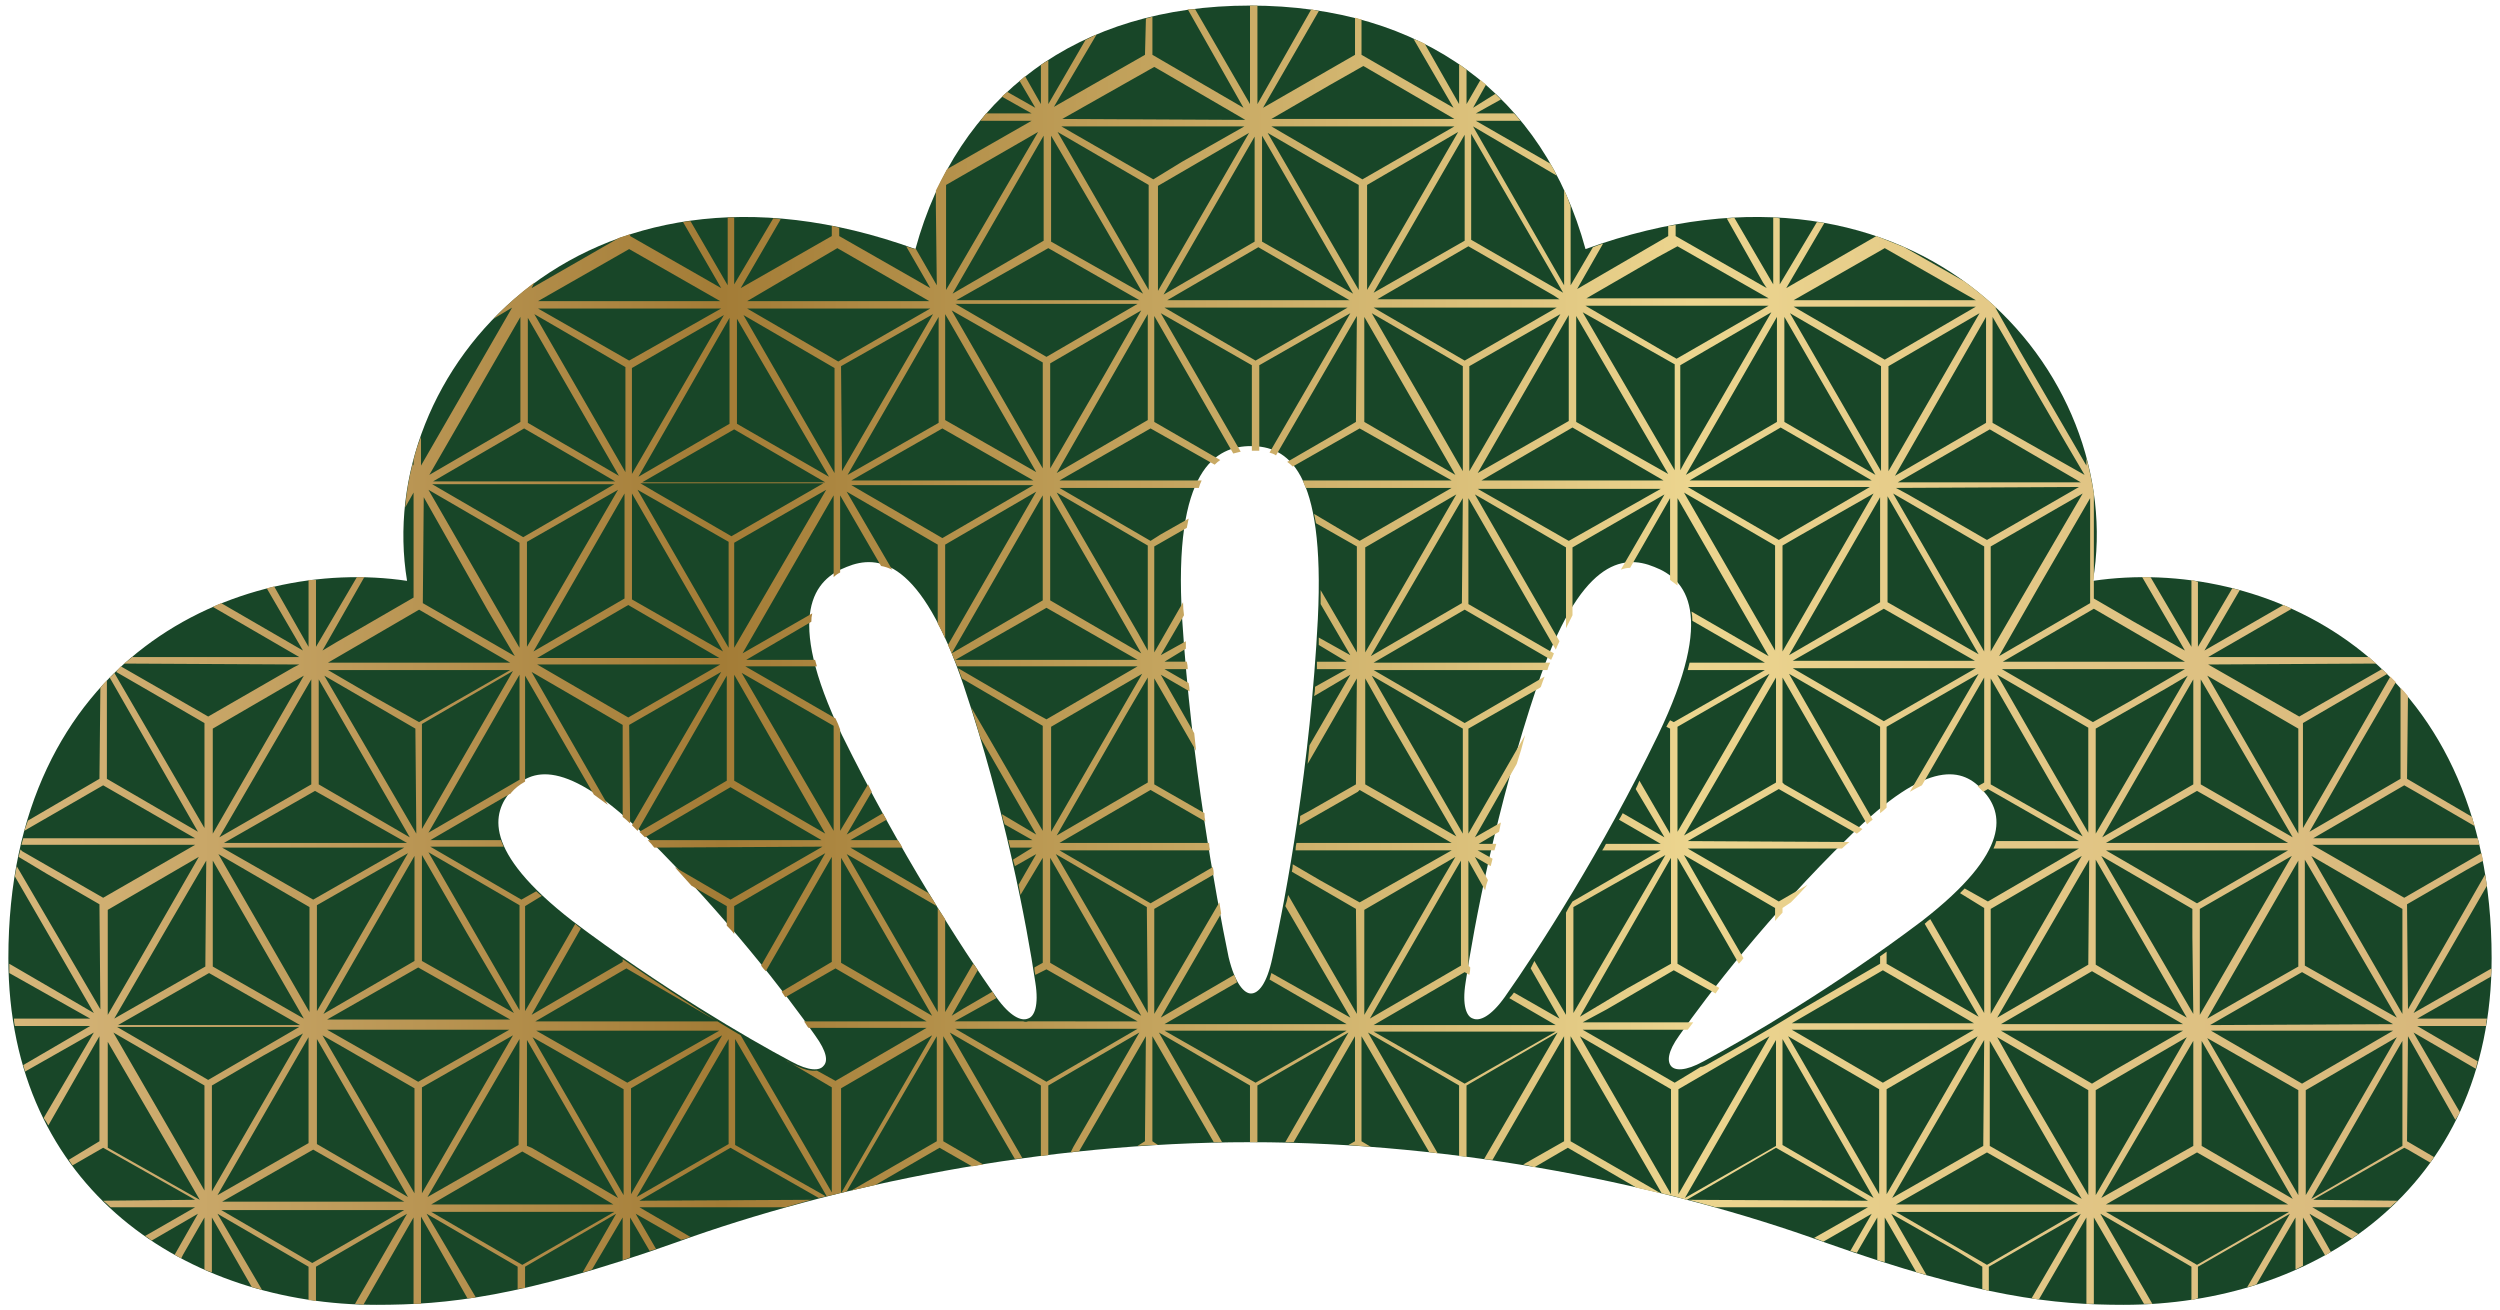 <svg version="1.2" xmlns="http://www.w3.org/2000/svg" viewBox="0 0 269 141" width="269" height="141"><defs><linearGradient id="P" gradientUnits="userSpaceOnUse"/><linearGradient id="g1" x1="-0.6" y1="-1.4" x2="260.2" y2="-1.4" href="#P"><stop stop-color="#d8b87c"/><stop offset=".3" stop-color="#a37c36"/><stop offset=".7" stop-color="#ecd58f"/><stop offset="1" stop-color="#d8b87c"/></linearGradient></defs><style>.a{fill:#184628}.b{mix-blend-mode:screen;fill:url(#g1)}</style><path fill-rule="evenodd" class="a" d="m72.7 133.7c-16.6 5.9-24.7 6.7-32.2 6.7-20.2 0-39.6-12.3-39.6-37.3 0-32.5 24.8-43.3 42.9-40.6-3.7-22.4 18.8-48.7 54.7-35.7 4.5-16.5 17.5-26.2 36-26.2 18.6 0 31.6 9.7 36.1 26.2 35.9-13 58.4 13.3 54.6 35.7 18.2-2.7 42.9 8.1 42.9 40.6 0 25-19.3 37.3-39.6 37.3-7.4 0-15.5-0.8-32.1-6.7-17.1-6.2-39.6-10.8-61.9-10.8-22.2 0-44.7 4.6-61.8 10.8zm61.9-85.7c-3.7 0-8.4 2.4-7.4 18.6 1 15.5 3.6 29.6 5 36.4 0.7 2.9 1.7 3.9 2.4 3.9 0.8 0 1.7-1 2.3-3.8 1.5-6.7 4.1-20.9 4.9-36.5 0.8-16.1-3.3-18.6-7.2-18.6zm-43.5 13c-3.4 1.3-6.8 5-0.5 18.1 6.1 12.4 13 23.1 16.6 28.2 1.5 2.1 2.7 2.6 3.4 2.3 0.7-0.2 1.2-1.4 0.8-3.9-0.9-6.1-3.3-18.8-7.7-31.9-4.6-13.6-9.2-14.2-12.6-12.8zm-36.1 24.1c-2 2.3-3.2 6.4 6.6 14 9.4 7.1 18.8 12.6 23.5 15.1 2 1.1 3.1 1 3.5 0.5 0.5-0.5 0.4-1.5-0.9-3.3-3-4.3-9.7-13-18.1-21.3-8.8-8.7-12.5-7.4-14.6-5zm143.9 5c-8.5 8.3-15.2 17-18.2 21.3-1.3 1.8-1.3 2.8-0.9 3.3 0.4 0.5 1.5 0.6 3.5-0.5 4.7-2.5 14.1-8 23.5-15.1 9.8-7.6 8.7-11.7 6.6-14-2.1-2.4-5.8-3.7-14.5 5zm-33.5-16.3c-4.4 13.1-6.8 25.8-7.7 31.9-0.4 2.5 0.1 3.7 0.8 3.9 0.7 0.3 1.9-0.2 3.4-2.3 3.6-5.1 10.5-15.8 16.5-28.2 6.3-13.1 3-16.8-0.4-18.1-3.4-1.4-8-0.8-12.6 12.8z"/><path fill-rule="evenodd" class="b" d="m2.5 114.6l7.2-4.2h-8.1q-0.1-0.4-0.1-0.8h8.2l-8.7-4.9q0-0.5 0-1l9.1 5.3-8.5-14.7q0.1-0.6 0.2-1.1l9 15.4-0.1-11.3-5.7-3.3-3-1.8q0.1-0.4 0.2-0.8l0.2 0.2 8.7 5 9.9-5.7h-18.7q0.1-0.3 0.2-0.7h18.5l-9.9-5.7-8.5 4.9q0.2-0.5 0.4-1.1l7.7-4.5 0.1-9.8q0.3-0.4 0.7-0.8v10.6l9.8 5.7-9.5-16.6q0.3-0.2 0.5-0.5l9.7 16.7v-11.3l-9.5-5.5q0.2-0.3 0.5-0.6l9.4 5.4 9.2-5.3 0.6-0.3-18.9-0.1q0.5-0.3 0.9-0.7h18l-9.3-5.4q0.4-0.2 0.9-0.4l8.8 5.1-3.9-6.7q0.4-0.1 0.8-0.2l3.7 6.5v-7.2q0.4 0 0.8 0v7.2l4.4-7.5q0.4 0 0.8 0l-4.5 7.9 1.5-0.9 8.3-4.8v-11.3l-0.9 1.6q0.2-2.4 0.8-4.7l0.1 0.2v-0.6q0.3-1.3 0.8-2.5v3.1l4.9-8.5 4.9-8.5-2 1.2q2-2.1 4.4-3.9l-0.3 0.6 9.4-5.4q0.6-0.2 1.2-0.4v0.2l9.8 5.6-4.1-7.1q0.4-0.1 0.8-0.1l4 6.9v-7.3q0.3 0 0.7 0v7.2l4.2-7.1q0.4 0 0.8 0.1l-4.3 7.4 9.8-5.6v-1.1q0.4 0.1 0.8 0.2v0.9l9.8 5.6-2.6-4.5q0.5 0.2 1 0.3 0 0 0-0.1l2.3 4-0.1-8.4v-1.8q0.6-1.2 1.2-2.3l9.1-5.2h-5.5q0.3-0.4 0.6-0.8h4.9l-3.2-1.8q0.3-0.3 0.6-0.5l3 1.7-1.7-2.9q0.3-0.2 0.6-0.5l1.7 3v-4.2q0.4-0.3 0.8-0.5v4.7l4-6.9q0.6-0.3 1.2-0.6l-4.6 7.8 9.8-5.6 0.1-3.9q0.3-0.1 0.7-0.2v4.1l9.8 5.7-6-10.6q0.4 0 0.8 0l5.9 10.2v-8.3-2.3q0 0 0 0 0.4 0 0.8 0v2.3 8.3l5.8-10.2q0.4 0.1 0.8 0.2l-6 10.4 9.9-5.7v-4q0.4 0.1 0.7 0.2v3.8l9.9 5.7-4.3-7.4q0.6 0.2 1.2 0.5l3.7 6.5v-4.3q0.4 0.3 0.8 0.6v3.7l1.5-2.6q0.3 0.3 0.6 0.5l-1.4 2.5 2.4-1.5q0.3 0.3 0.6 0.6l-2.7 1.5h4.1q0.4 0.4 0.7 0.8h-4.8l8 4.6q0.4 0.6 0.7 1.3l-9-5.3 9.8 17.1v-10.3q0.4 0.9 0.7 1.8v0.1 8.4l2.4-4.1q0.5-0.2 1.1-0.4l-2.8 4.9 9.8-5.7v-1.1q0.4 0 0.8-0.1v1.2l9.8 5.6-0.4-0.6-3.9-6.9q0.4 0 0.8-0.1l4.2 7.2v-7.2q0.4 0 0.7 0.1v7.1l4-6.7q0.4 0 0.8 0.1l-4.1 7 9.7-5.6q1.5 0.6 3 1.2l6.5 3.7q1.9 1.4 3.5 2.9l-0.2-0.1 2.6 4.6 7.2 12.4v-0.8q0.5 1.9 0.8 3.8v9.1q0 0.2-0.1 0.3 0.1 0 0.1 0v1.9l4.3 2.5 5.5 3.1-4.6-7.9q0.5 0 0.9 0l4.4 7.5v-7.2q0.4 0.1 0.7 0.2v7l3.7-6.3q0.4 0.1 0.8 0.2l-3.8 6.5 8.5-4.9q0.5 0.2 0.9 0.4l-9 5.2h17.3q0.4 0.4 0.8 0.7l-18.1 0.1 9.8 5.6 8.9-5.1q0.3 0.3 0.6 0.5l-9.1 5.3v11.3l5.1-8.8 4.3-7.5q0.3 0.3 0.6 0.6l-4.2 7.2-5.1 8.9 9.8-5.7v-9.8q0.4 0.4 0.8 0.9l-0.1 8.9 7 4.1q0.1 0.5 0.3 1l-6.2-3.6-1.4-0.8-9.8 5.7h17.7q0.1 0.4 0.2 0.7h-18l9.9 5.7 8.3-4.8q0.1 0.4 0.2 0.8l-1.8 1-6.4 3.7 0.1 11.3 8.3-14.5q0.1 0.6 0.2 1.2l-7.9 13.7 8.4-4.8q0 0.4-0.1 0.9l-7.9 4.5h7.5q-0.1 0.4-0.1 0.8h-7.4l6.5 3.8q-0.1 0.4-0.2 0.8l-6.7-3.9 5 8.6c-0.2 0.3-0.3 0.5-0.5 0.8l-5.1-9-0.1 11.3 2.9 1.7q-0.2 0.3-0.4 0.6l-2.4-1.4-0.4-0.2-9.8 5.6 9.1 0.1q-0.4 0.3-0.8 0.7h-8.4l5 2.9c-0.3 0.1-0.5 0.3-0.7 0.5l-4.6-2.7 2.3 4.1q-0.3 0.2-0.6 0.4l-2.4-4.1v5.2q-0.4 0.2-0.8 0.4v-5.6l-4.2 7.2q-0.5 0.2-1 0.3l4.6-7.9-9.9 5.7v3.4q-0.3 0.1-0.7 0.2v-3.6l-9.8-5.7 5.6 9.7q-0.5 0-0.9 0l-5.4-9.3v9.3q-0.4 0-0.8 0v-9.3l-5.1 8.8q-0.4 0-0.8-0.1l5.3-9.1-9.9 5.7v2.6q-0.3-0.1-0.7-0.2v-2.4l-2.6-1.6-7.2-4.1 3.8 6.6q-0.6-0.2-1.1-0.3l-3.4-5.9v4.8q-0.4-0.1-0.8-0.2v-4.6l-2.2 3.8q-0.4-0.1-0.7-0.2l2.3-4-5.2 3q-0.5-0.2-1-0.4l5.8-3.3h-16.4q-1.4-0.4-2.9-0.8l19.3 0.1-3.6-2.1-6.3-3.6-9.6 5.6q-1.3-0.4-2.7-0.7l-9.8-16.9v11.3l9.7 5.6q-1.3-0.3-2.6-0.6l-7.4-4.3-3.6 2.1q-0.6-0.2-1.2-0.3l4.4-2.5v-3-8.3l-7.7 13.3q-0.5 0-0.9-0.1l7.9-13.6-9.8 5.7v7.7q-0.4-0.1-0.8-0.1v-7.6l-9.8-5.7 7.5 13q-0.5-0.1-0.9-0.1l-7.3-12.5v11.3l1 0.6q-1.2-0.1-2.4-0.2l0.7-0.4v-11.3l-6.6 11.4q-0.5 0-0.9 0l6.8-11.8-9.8 5.7v3 3.1q-0.4 0-0.8 0 0 0 0 0v-3.1-3l-9.8-5.7 6.8 11.8q-0.4 0-0.9 0l-6.6-11.4v11.3l0.6 0.4q-1.1 0-2.2 0.1l0.8-0.5 0.1-11.3-7.2 12.4q-0.5 0-0.9 0.1l0.3-0.6 7.1-12.3-9.8 5.7v7.5q-0.4 0-0.8 0.1v-7.6l-9.8-5.7 7.8 13.5q-0.4 0.1-0.8 0.1l-7.7-13.2v8.3 3l4.3 2.5q-0.6 0.1-1.2 0.2l-3.5-2-6.9 4q-1.3 0.3-2.6 0.6l9.2-5.3v-3-8.3l-9.7 16.7q-1.5 0.4-3 0.7l-9.5-5.4-9.8 5.7 18.5-0.1q-1.4 0.4-2.8 0.8h-15.7l5.5 3.2q-0.5 0.2-1 0.3l-4.9-2.8 2.2 3.8q-0.3 0.1-0.7 0.2l-2.1-3.6v4.3q-0.4 0.2-0.8 0.3v-4.6l-3.3 5.6q-0.5 0.2-1 0.3l3.6-6.3-9.8 5.7v2.3q-0.4 0-0.8 0.1v-2.4l-9.8-5.7 5.3 9q-0.5 0.1-0.9 0.1l-5-8.8v9.4q-0.4 0-0.8 0v-9.3l-5.4 9.4q-0.5-0.1-0.9-0.1l5.6-9.7-9.8 5.7v3.7q-0.4-0.1-0.8-0.1v-0.7-2.9l-9.8-5.7 4.8 8.2q-0.6-0.2-1.1-0.3l-4.3-7.5v5.9q-0.4-0.1-0.8-0.3v-5.6l-2.3 4-0.2 0.4q-0.4-0.2-0.7-0.4l2.5-4.4-5 2.9q-0.3-0.3-0.7-0.5l5.4-3.1h-9.1q-0.4-0.4-0.8-0.7l9.9-0.1-9.9-5.6-3.3 1.9q-0.2-0.3-0.4-0.6l3.3-2v-11.3l-5.5 9.6q-0.2-0.4-0.5-0.8l5.4-9.2-7.4 4.2q-0.1-0.4-0.2-0.7zm19.5 13.5v-11.3l-9.8-5.7 6.3 10.9zm0.4-11.9l9.8-5.7h-19.6zm0.4 12l9.8-17-4.3 2.4-5.5 3.2zm10.4-5.2v-0.2-11.2l-9.8 17zm51.4-8.9c0.1 0.1 0.3 0.2 0.5 0.3 1.3 0.7 2.2 0.9 2.8 0.8l2 1.1 9.8-5.7h-12.7c-0.2-0.2-0.3-0.5-0.5-0.7h13.2l-9.8-5.7-5.4 3.1q-0.2-0.3-0.4-0.6l5.4-3.2v-11.3l-7.1 12.3q-0.3-0.3-0.5-0.6l6.9-12.1-9.8 5.7v3c-0.2-0.3-0.5-0.6-0.8-0.9v-2.1l-3.8-2.2q-0.9-1-1.8-2l6 3.5 9.9-5.7-18.1 0.1q-0.3-0.4-0.7-0.8h18.7l-9.8-5.7-9.2 5.4q-0.3-0.3-0.6-0.6l5.5-3.2 3.9-2.3v-11.3l-9.6 16.7q-0.3-0.3-0.6-0.6l9.6-16.5-9.9 5.7 0.1 10.6q-0.4-0.4-0.8-0.7v-9.9l-9.8-5.7 8.2 14.3q-0.8-0.6-1.5-1.1l-7.4-12.8v11.4q-0.9 0.5-1.5 1.2 0 0.1-0.1 0.1l-8.6 5h7.6q0.1 0.3 0.3 0.7h-7.9l9.8 5.7 1.6-0.9q0.3 0.3 0.6 0.5l-1.8 1.1v11.3l5.4-9.4q0.3 0.3 0.6 0.5l-5.3 9.3 9.8-5.7v-0.3c3.6 2.5 7 4.7 10 6.6l-9.6-5.6-9.8 5.7h19.6q1.3 0.8 2.5 1.5l9.8 16.9v-11.3zm-5.6-41.5v11.4l9.8 5.7zm9.9-19.9l-9.9 5.7v11.3zm-0.3-0.7h-19.7l1.7 1 8.1 4.7zm-20 0.7l9.8 17v-11.4zm-0.6 0.4v8.3 3.1l9.8 5.6zm-0.4 12l-9.8 5.7h19.6zm-9.8 6.4l9.8 5.7 9.9-5.7zm9.4-7.1v-3.1-8.2l-9.8 17zm-0.7-11.7l-9.8 5.6v11.3zm-0.4-0.6h-19.6l9.8 5.7 6.9-4zm-20 0.6l9.8 17v-11.3zm9.1 19.5l-9.8 5.7v11.3zm-1.1 3.5l-8 13.9 9.8-5.7v-11.3zm-8.7 27.7l9.9 5.6-5-8.5-4.9-8.5zm10.5 5.3v-11.3l-9.8-5.7zm-10.9-4.6l-9.8 5.6h19.7zm-0.4-12l-9.8 17 9.8-5.7zm-0.7-0.3l-9.8 5.6v3.1 8.3zm-10.2 31.9l-9.8 5.6h9.8 9.8zm9.8-32.5h-19.6l9.8 5.6zm-20 0.7l9.8 17v-11.3zm20 38.3h-19.7l9.8 5.7zm0.4-1.4l-9.8-17v8.3 3zm0.7-0.4v-11.3l-9.9-5.7zm0.4-12l9.8-5.6h-19.6zm0.4 12l9.8-17-9.8 5.6zm10.4-5.2l0.1-11.4-9.9 17zm-9.4 6.4h19.6l-4-2.4-5.8-3.3zm19.7 0.8h-19.7l9.8 5.7zm0.4-1.5l-9.8-17v11.4l0.5 0.2zm0.6-0.3v-8.3-3.1l-9.8-5.6zm0.4-12.1l9.9-5.6h-19.7zm10.2-5.1l-9.8 5.7v3.1 8.3zm0.7 0.4l-9.9 17 9.9-5.7zm10.6 17l-9.9-17v11.4zm33.4-18.9l-9.8-5.6-1.2 0.6q-0.1-0.4-0.1-0.8l0.9-0.5v-11.3l-2.4 4q-0.1-0.5-0.2-1.1l1.9-3.3-2.3 1.3q-0.1-0.3-0.2-0.7l2.1-1.3h-2.4q-0.1-0.4-0.2-0.8h2.6l-3-1.7q-0.2-0.5-0.3-1.1l3.7 2.2-6-10.4q-0.5-1.6-1-3.3l7.7 13.3v-11.3l-8.7-5.1q-0.2-0.5-0.4-1.1l8.4 4.9 1.1 0.6 9.8-5.7h-19.4q-0.3-0.7-0.6-1.4l9.8-5.7v-11.3l-9.8 17q-0.2-0.5-0.4-0.9l9.5-16.5-9.8 5.7v3 7.1q-0.4-0.9-0.8-1.6v-5.5-3l-9.8-5.7 4.9 8.4q-0.6-0.3-1.2-0.4l-4.4-7.6v8.3q-0.4 0.2-0.7 0.5v-8.8l-9.8 17 7.5-4.3q-0.1 0.4-0.1 0.9l-7 4.1h7.4q0.1 0.3 0.2 0.7h-7.7l9.7 5.6q0.3 0.6 0.5 1.2v10.9l3-5q0.2 0.4 0.4 0.8l-2.7 4.6 3.9-2.3q0.2 0.4 0.4 0.7l-3.9 2.2h5.1q0.3 0.4 0.5 0.8h-5.6l8.4 4.9q0.5 0.7 0.9 1.4l-9.7-5.6 9.8 17v-11.2q0.4 0.6 0.8 1.2v1.7 8.3l3-5.2q0.3 0.3 0.5 0.7l-2.8 4.9 1.3-0.8 3.1-1.8q0.2 0.4 0.4 0.7l-4.5 2.5h7.4q0.3 0.1 0.5 0zm-22.1-0.6l-9.8-17v11.3zm0 2.1l-9.8 5.7v11.3zm22.1-0.7h-19.6l9.8 5.7zm-32.7-21.3v-11.3l-9.9-5.7zm33.1-19.1l-3.9-6.8-5.9-10.2v11.3zm-10.2-4.9l-9.8 5.6h19.6zm1.1 24.5l9.8-5.7v-11.3l-2.4 4.1zm9.2-17.4l-9.8 5.7v11.3zm0.6-2.5v-11.3l-9.8-5.7 8.8 15.2zm0-24.8v-11.4l-9.8 17.1zm-0.7-11.8l-9.8 5.7v11.3l5.8-10zm-0.4-0.7h-19.6l6.7 3.9 3.1 1.8zm-20 0.7l9.8 17v-11.4zm-0.7 0.4v8.4 3l9.8 5.6zm-0.3 24.1l9.8-5.7h-19.6zm21.4 51.4l-4.9-8.5-4.9-8.5v11.3zm0.7-0.3l-0.1-11.4-9.8-5.7 9 15.5zm21.4 1.9h-19.6l9.8 5.6zm11.3-19.4h-16.8q0-0.4 0.1-0.8h16.7l-9.9-5.7-0.2 0.2-6.3 3.6q0.1-0.5 0.1-1l1.1-0.6 4.9-2.8 0.1-11.4-5.3 9.2q0.1-1 0.2-2l4.4-7.6-3.9 2.3q0.1-0.5 0.1-1l3.4-1.9h-3.2q0-0.4 0-0.8h3.2l-3-1.8q0-0.4 0-0.8l3.4 1.9-3.2-5.5q0-0.8 0-1.5l3.9 6.7v-11.4l-4.4-2.5q-0.1-0.5-0.2-1l3.2 1.9 1.7 1 9.9-5.7h-15.7q-0.2-0.4-0.3-0.8h16l-9.9-5.6-7.2 4.1q-0.3-0.3-0.6-0.5l5.7-3.3 1.7-1 0.1-11.4-8.7 15q-0.3-0.2-0.7-0.3l8.7-15-9.8 5.6v3.1 6.1q-0.4 0-0.7 0 0 0-0.1 0v-6.2-3l-9.8-5.6 8.6 14.9q-0.4 0.1-0.8 0.2l-8.5-14.8v11.4l7.1 4.1q-0.3 0.2-0.6 0.5l-6.9-3.9-9.8 5.6h15.3q-0.2 0.4-0.3 0.8h-15l9.8 5.7 1.1-0.7 3-1.7q-0.1 0.5-0.2 1l-3.5 2v11.4l3.1-5.4q0 0.7 0.1 1.4l-2.5 4.3 2.7-1.5q0 0.4 0 0.8l-2.3 1.4h2.4q0.1 0.4 0.1 0.8h-2.5l2.6 1.5q0.1 0.5 0.1 0.9l-3.1-1.8 3.6 6.3q0.1 0.9 0.2 1.9l-4.5-7.8v11.4l5.4 3.1q0 0.5 0.1 0.9l-5.9-3.4-9.8 5.7h16.1q0 0.4 0.1 0.8h-16.2l9.8 5.7 6.7-3.9q0.1 0.4 0.1 0.8l-6.4 3.7v11.3l7-12q0.1 0.6 0.2 1.2l-6.5 11.2 7.9-4.6q0.2 0.4 0.3 0.8l-7.8 4.5h6.1 13.5l-8.3-4.8q0.1-0.3 0.2-0.7l8.5 4.8-7-12q0.2-0.6 0.3-1.2l7.4 12.8-0.1-11.3-6.9-4q0.1-0.4 0.1-0.8l2.9 1.7 4.3 2.4zm-21.1-52.7l9.9-5.7h-19.7zm32.4-5.7h-19.7l9.8 5.7zm-9.4 6.3v11.3l9.8-16.9zm-10.5-5.7l5.9 10.2 3.9 6.8v-11.3zm-0.7 50.7l9.8 5.6-7.5-12.9-2.3-4.1zm4.9-22.7l4.9-8.5-9.8 5.7v11.3zm5.6 28v-11.3l-9.8-5.7zm-9.9-19.1l9.8-5.7 0.1-11.3zm-0.7-36.5v11.3l9.8 5.7zm8.1 61l1.7-2.9-9.8 5.7v11.3zm2.3 8.8v-11.3l-1.8 3.1-8 13.9zm10.2 7.1h-19.6l9.8 5.6zm1.8-14l9.5-5.5h-6.3q0.2-0.3 0.4-0.7h5.9l-4.5-2.6q0.2-0.3 0.4-0.7l4.5 2.6-3.1-5.2q0.2-0.4 0.4-0.9l3.3 5.7v-11.3l-0.4-0.2q0.2-0.4 0.4-0.7l0.4 0.2 9.8-5.6h-8.3q0.1-0.4 0.2-0.8h8.1l-7.8-4.5q0-0.5-0.1-1l8.3 4.8-9.8-17v9.4q-0.4-0.3-0.8-0.6v-8.8l-4.3 7.5q-0.5 0-1 0.2l4.7-8.1-9.9 5.7v3 4.3q-0.3 0.6-0.7 1.4v-5.7-3l-9.8-5.7 9.1 15.8q-0.2 0.4-0.4 0.9l-9.4-16.3v11.4l9.2 5.3q-0.1 0.3-0.3 0.7l-9.3-5.4-9.8 5.7h19q-0.2 0.4-0.3 0.8h-18.7l9.8 5.7 8.6-5q-0.2 0.5-0.4 1.1l-0.1 0.1-7.7 4.4v11.3l6.1-10.6q-0.4 1.6-0.9 3.1l-4.5 7.9 2.8-1.6q-0.1 0.5-0.2 1l-2.2 1.3h1.9q-0.1 0.4-0.2 0.7h-1.8l1.6 0.9q-0.1 0.4-0.2 0.8l-1.7-1 1.4 2.5q-0.2 0.5-0.3 1.1l-1.8-3.2v11.3l0.2 0.2q0 0.4-0.1 0.8l-0.5-0.3-9.8 5.7h11q0.3 0 0.6 0h8l-5-2.9q0.3-0.3 0.5-0.6l4.9 2.8-3.1-5.4q0.2-0.4 0.4-0.8l3.4 5.8v-8.3-2.7q0.3-0.6 0.7-1.2zm-0.4-38.8l9.9-5.6h-19.7zm67.9 42.6v8.4l9.9-17.1-9.9 5.7zm-0.3 23.2l-9.8 5.6h9.8 9.8zm9.8-32.5h-19.6l9.8 5.7zm-20.1 0.6l9.9 17-0.1-8.3v-3zm-0.6 0.4v11.3l5.9 3.5 3.9 2.2zm-0.4 12l-9.8 5.7h19.6zm-10.2 5l9.8-5.7 0.1-11.3-5.6 9.6zm9.1-17.4l-9.8 5.7v11.3zm0.7-2.5v-11.3l-9.8-5.7 5.4 9.4zm-10.5-16.6v11.4l9.9 5.6-3.1-5.2zm0-2.9l3.3-5.7 6.6-11.3-9.9 5.7zm9.5-17.7l-19.7 0.1 1.3 0.7 8.5 4.9zm-20 0.7l9.8 17v-11.3zm-0.6 0.3v11.4l9.8 5.6zm-0.4 12.1l-9.8 5.6h19.6zm-9.8 6.4l9.8 5.7 9.9-5.7zm9.4-7.1v-11.3l-9.8 17zm-0.7-11.7l-7.9 4.5-1.9 1.1v11.4zm-0.4-0.7h-19.6l9.8 5.7zm-20 0.6l9.8 17v-11.3zm12.5 55.7l8.6-5v-0.8q0.4-0.3 0.7-0.5v1.3l9.9 5.7-5.8-10q0.3-0.3 0.6-0.5l5.8 10.1v-11.3l-2.6-1.6q0.3-0.3 0.5-0.5l2.5 1.4 9.8-5.7h-9.2q0.2-0.4 0.3-0.8h8.9l-9.8-5.6-0.5 0.3q-0.3-0.3-0.6-0.6l0.7-0.4v-11.3l-6.7 11.6q-0.6 0.3-1.3 0.7l7.4-12.7-9.9 5.7v3 5.7q-0.3 0.3-0.7 0.6v-9.3l-9.8-5.7 9 15.7q-0.3 0.2-0.6 0.5l-9.1-15.8v11.3l0.2 0.2 8.4 4.8q-0.3 0.3-0.6 0.5l-8.4-4.8-9.8 5.6 17.4 0.1q-0.4 0.3-0.8 0.7h-16.6l9.8 5.7 3.1-1.8q-0.9 1-1.8 1.9l-0.9 0.6v0.5q-0.4 0.4-0.8 0.9v-1.4l-9.8-5.7 2 3.5 4.4 7.6q-0.2 0.3-0.5 0.6l-1.6-2.8-5-8.6v11.4l4.5 2.6q-0.2 0.3-0.4 0.6l-4.5-2.5-7.2 4.2-2.6 1.4h11.9c-0.2 0.3-0.4 0.5-0.6 0.8h-11.3l9.9 5.7 2.8-1.7c0.2 0 0.4-0.1 0.6-0.2 2.3-1.3 5.9-3.3 10.1-5.9zm-5.3-32.8l2-3.4-9.9 5.7v11.3zm-19.1 33.1l9.9-17-9.9 5.6v3.1zm0.7 0.4l5-3 4.8-2.7v-11.4zm9.8 7.8l-9.8-5.7 9.8 17zm0.8 11.3l9.8-17-9.8 5.7zm10.5-16.6l-9.8 17 9.8-5.6zm-9.9-22l9.9-5.7v-11.3l-6.8 11.7zm21.4 14.5l-9.8 5.7h6.2 13.4zm-1 24.5l-9.8-17.1v11.4zm0.6-0.4v-8.3-3l-9.8-5.7zm0.4-12l9.8-5.7h-19.6zm10.2-5l-9.8 5.7v3 8.3zm0.6 11.8l0.1-11.4-9.9 17zm10.2 7.1h-19.6l9.8 5.7zm0-0.8l-9.8-5.6-9.8 5.6zm0.4-0.6l-1.4-2.3-8.5-14.7v11.3zm0.7-0.4v-11.3l-9.8-5.7 3.2 5.7zm0.4-12l2.5-1.5 7.3-4.2h-19.6zm10.2-5l-9.8 5.7v11.3zm0.7 11.7v-3-8.3l-9.9 16.9zm10.3 7.1h-19.7l9.8 5.7zm0.4-1.4l-9.8-17v11.3zm0.6-0.4v-11.3l-9.8-5.6zm0.4-12l9.8-5.7h-19.6zm0.4 12l9.8-17-9.8 5.7zm10.4-16.6l-8.1 14.1-1.7 2.9 9.8-5.7zm-9.8-19.9l9.8 17v-11.3zm-0.7 11.8l9.9 5.6-9.9-17zm-0.3 0.7l-9.9 5.7 19.7-0.1zm-0.4-12l-9.8 17 3.3-1.9 6.5-3.7zm-9.8-19.9l9.8 17v-11.3zm-0.7 0.4v11.3l9.9 5.7zm-0.4 12l-9.8 5.6h19.6zm-10.2 5l9.8-5.7v-3-8.3zm9.2-17.4l-2.2 1.3-7.7 4.4v11.3zm-0.3-0.7h-19.7l9.8 5.7 3.9-2.2zm-19.6-0.8h19.6l-9.8-5.7zm9.4-17.6l-5.4 9.3-4.4 7.7 9.8-5.7zm-10.5-8.1l9.9 5.6-2-3.4-7.9-13.6zm-0.3 0.7l-9.9 5.7h19.7zm-0.4-12.1l-9.8 17.1 9.8-5.7zm-0.7-0.4l-9.8 5.7v3.1 8.2zm-20-1.4h19.6l-9.8-5.6zm0 0.7l9.8 5.7 9.8-5.7zm-0.4 0.7l9.8 17v-8.3-3zm-0.6 11.7l9.8 5.7-9.8-17zm-10.2 6.3h19.6l-3.9-2.3-5.9-3.4zm3.3-7l-3.7 6.4 9.8-5.7v-11.3zm5.5-11.1l-9.8 5.7v11.3l0.6-1.1zm-0.3-0.7h-19.7l8.4 4.9 1.4 0.8zm-19.6-0.8h19.6l-9.8-5.6-2.2 1.2zm-0.4 1.5l9.9 17v-11.4zm-0.7 0.4v8.3 3.1l9.9 5.6zm-0.4 12l-9.8 5.7h19.6zm-10.2 4.9l9.8-5.6v-3.1-8.3zm-0.7-25.1l9.9 5.7-9.9-17.1zm-10.1 6.4h19.6l-0.6-0.4-9.2-5.3zm5.3-10.6l-5.7 9.9 9.8-5.6v-11.4zm3.4-7.4l-9.8 5.7v11.3zm-20.1-1.4h19.7l-9.8-5.7-3.7 2.1zm0 0.8l3.6 2.1 6.2 3.6 9.9-5.7zm-0.4 0.7l9.8 16.9v-11.3l-4.3-2.4zm-0.6 0.3v11.4l9.8 5.6zm-10.2 17.7h19.6l-9.8-5.7zm-0.4-0.6l9.8-5.7v-11.3zm9.2-17.4l-9.8 5.7v11.3zm-20.1-1.5l19.7 0.1-9.1-5.3-0.7-0.4zm-0.1 0.8l9.9 5.7 3.1-1.9 6.7-3.8zm-0.4 0.6l9.8 17v-11.3zm-0.7 11.8l9.9 5.6-4.4-7.6-5.5-9.4zm-10.2 6.3h19.7l-9.8-5.6zm-0.4-0.7l9.8-5.7v-11.3zm-0.7-11.7v3 8.3l9.9-17zm-0.4 26.2l-9.8 5.6h19.6zm-10.2 5l9.8-5.6v-3.1-8.3zm9.2-17.3l-9.9 5.6 0.1 11.3zm-20-1.4h19.6l-9.9-5.7zm0 0.8l9.8 5.7 9.9-5.7zm-0.4 0.7l4.9 8.5 4.9 8.5v-11.3zm-0.7 11.7l9.9 5.7-8.1-13.9-1.8-3.1zm-10.2 6.3h19.7l-9.8-5.7zm-0.4-0.6l9.8-5.7v-11.4zm9.2-17.4l-9.9 5.7v3.1 8.3zm-20-1.5h19.6l-9.8-5.6zm0 0.8l9.8 5.6 9.9-5.6zm-0.4 0.6l9.8 17v-8.3-3zm-0.7 11.7l9.8 5.7-9.8-17zm-0.4 0.6l-9.8 5.7h19.6l-1.7-1zm-10.2 5l9.8-5.7v-11.3zm-0.7 13.8l9.9 5.7-2.9-4.9-6.9-12.2zm-10.2 6.4h19.6l-9.8-5.7zm0 0.8l4.8 2.8 5 2.8 9.8-5.6zm-0.4 0.6l9.9 17-0.1-11.3zm-0.6 0.4v8.3 3l9.8 5.7zm-0.4 12l-9.8 5.6h19.7zm-10.3 5l9.9-5.7v-11.3zm-0.7-11.7v11.3l9.8-17zm0 25.6l9.8 5.6-9.8-17zm-10.2 6.3h19.6l-9.8-5.6zm5.7-11.2l-6.1 10.5 9.8-5.6 0.1-11.4zm-6.8-1.2v11.3l2.9-5 6.9-12zm0 25.6l9.9 5.6-9.9-17z"/></svg>